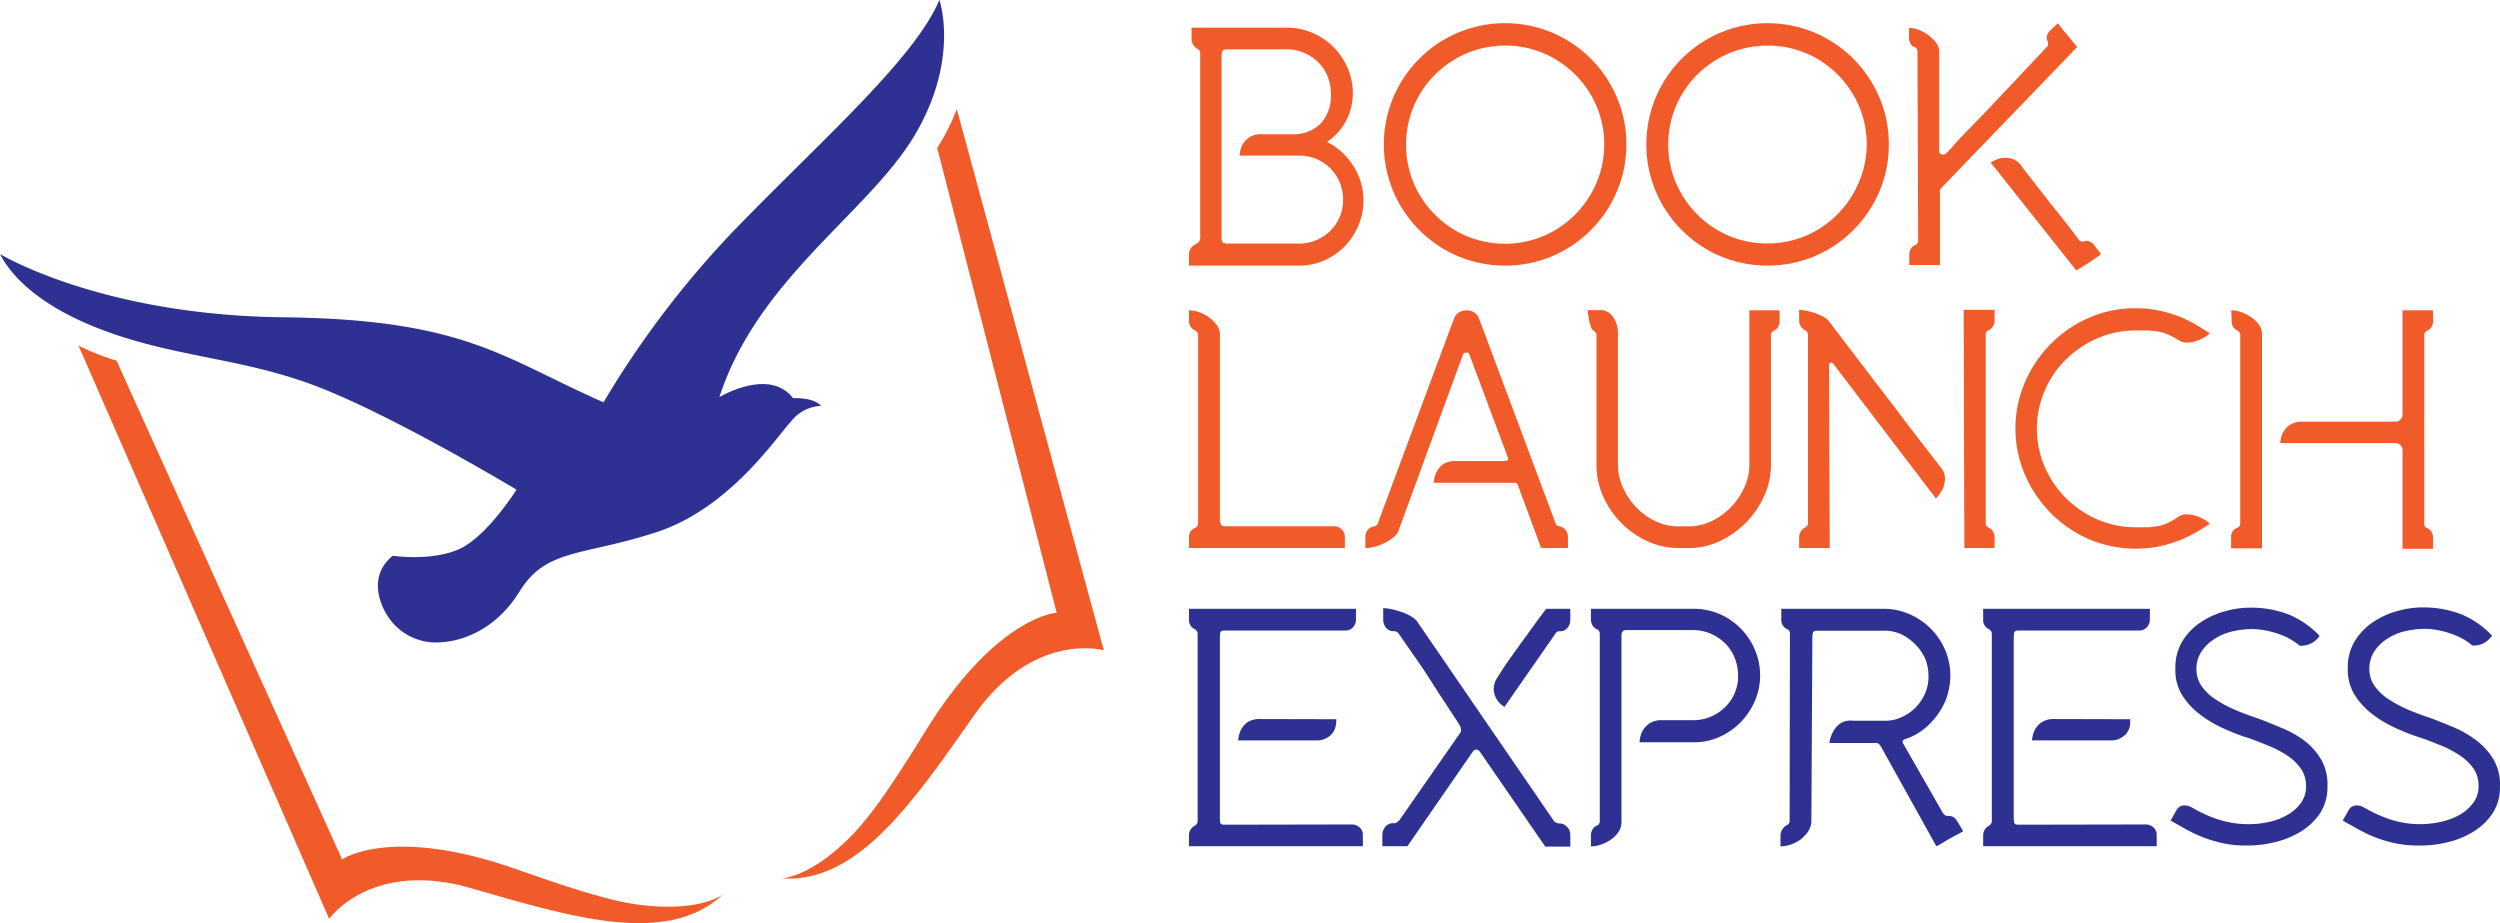 <svg xmlns:dc="http://purl.org/dc/elements/1.1/" xmlns:cc="http://creativecommons.org/ns#" xmlns:rdf="http://www.w3.org/1999/02/22-rdf-syntax-ns#" xmlns:svg="http://www.w3.org/2000/svg" xmlns="http://www.w3.org/2000/svg" xmlns:sodipodi="http://sodipodi.sourceforge.net/DTD/sodipodi-0.dtd" xmlns:inkscape="http://www.inkscape.org/namespaces/inkscape" id="Layer_1" data-name="Layer 1" viewBox="0 0 398.871 147.281" sodipodi:docname="BooklaunchExpress-logo-34-SVG_cropped.svg" width="398.871" height="147.281" inkscape:version="0.92.3 (2405546, 2018-03-11)"><defs id="defs4"><style id="style2">.cls-1{fill:#2e3192;}.cls-2{fill:#f15a29;}</style></defs><title id="title6">BooklaunchExpress-logo-34-SVG</title><path class="cls-1" d="m 0,40.53 c 0,0 16.05,9.76 45.17,10.09 29.12,0.33 35.07,6.51 51.12,13.57 A 151.33,151.33 0 0 1 118.12,35.73 C 132.01,21.51 145.91,9.27 149.88,0 c 0,0 3.31,9.43 -4,21.67 -7.31,12.24 -25,22.83 -31.1,41.69 0,0 7.94,-4.8 11.75,0.17 0,0 3.27,-0.19 4.47,1.23 a 6.38,6.38 0 0 0 -4.63,2.29 c -2.34,2.46 -9.83,14 -21.61,17.85 -11.78,3.85 -17.61,2.57 -21.84,9.43 -4.23,6.86 -10.18,8 -12.35,8.12 a 9.13,9.13 0 0 1 -9,-4.63 c 0,0 -3.49,-5.43 1.09,-9.15 0,0 6,0.91 10.47,-1 4.47,-1.91 9.28,-9.54 9.28,-9.54 0,0 -19,-11.45 -31.42,-16.31 C 38.57,56.96 27.8,57.13 15.64,52.37 3.48,47.61 0.61,41.64 0,40.53 Z" id="path8" inkscape:connector-curvature="0" style="fill:#2e3192"></path><path class="cls-2" d="m 152.65,17.39 23.46,86.37 c 0,0 -11.14,-3.21 -20.7,10.37 -9.56,13.58 -18.51,26.91 -30.73,26 0,0 4.35,0 10.85,-6.46 3.52,-3.5 7.11,-8.93 12.25,-17.21 11.28,-18.17 20.81,-18.7 20.81,-18.7 L 149.53,23.6 a 32.93,32.93 0 0 0 3.12,-6.21 z" id="path10" inkscape:connector-curvature="0" style="fill:#f15a29"></path><path class="cls-2" d="m 12.52,55.13 40,91.47 c 0,0 6.67,-9.49 22.61,-4.9 15.94,4.59 31.28,9.36 40.22,1 0,0 -3.4,2.73 -12.5,1.76 -4.94,-0.52 -11.15,-2.5 -20.34,-5.73 -20.16,-7.14 -27.92,-1.6 -27.92,-1.6 l -36,-79.59 a 35.83,35.83 0 0 1 -6.07,-2.41 z" id="path12" inkscape:connector-curvature="0" style="fill:#f15a29"></path><path class="cls-2" d="m 211.75,22.66 a 9.33,9.33 0 0 1 2.3,1.58 11.37,11.37 0 0 1 1.84,2.19 10.34,10.34 0 0 1 1.22,2.63 9.64,9.64 0 0 1 0.43,2.87 10.22,10.22 0 0 1 -0.81,4.06 10.56,10.56 0 0 1 -2.22,3.33 10.21,10.21 0 0 1 -3.28,2.25 9.87,9.87 0 0 1 -4,0.81 H 189.7 v -1.84 a 1.62,1.62 0 0 1 0.35,-1 2.52,2.52 0 0 1 0.79,-0.65 0.84,0.84 0 0 0 0.48,-0.38 1.12,1.12 0 0 0 0.17,-0.59 V 8.53 a 0.82,0.82 0 0 0 -0.22,-0.6 0.34,0.34 0 0 0 -0.16,-0.11 1.81,1.81 0 0 1 -1,-1.62 V 4.41 h 15.22 a 10.08,10.08 0 0 1 4.09,0.84 10.57,10.57 0 0 1 5.58,5.58 10.11,10.11 0 0 1 0.84,4.09 9.32,9.32 0 0 1 -4.06,7.69 z m -4.5,16.2 a 6.94,6.94 0 0 0 2.74,-0.54 7.32,7.32 0 0 0 2.22,-1.46 7,7 0 0 0 1.52,-2.2 6.73,6.73 0 0 0 0.56,-2.73 7.07,7.07 0 0 0 -2.08,-5.12 6.65,6.65 0 0 0 -2.22,-1.46 7.11,7.11 0 0 0 -2.74,-0.52 h -9.48 a 4.43,4.43 0 0 1 0.43,-1.68 3.23,3.23 0 0 1 3.15,-1.73 h 4.76 a 6.13,6.13 0 0 0 4.58,-1.68 6.52,6.52 0 0 0 1.65,-4.77 7.3,7.3 0 0 0 -0.54,-2.82 6.66,6.66 0 0 0 -1.51,-2.24 7.24,7.24 0 0 0 -2.25,-1.49 7,7 0 0 0 -2.74,-0.55 h -9.53 c -0.44,0 -0.69,0.12 -0.76,0.36 a 2.53,2.53 0 0 0 -0.11,0.73 v 28.87 q 0,0.76 0.24,0.9 a 1.93,1.93 0 0 0 0.84,0.13 z" id="path14" inkscape:connector-curvature="0" style="fill:#f15a29"></path><path class="cls-2" d="m 259.48,23.04 a 18.8,18.8 0 0 1 -1.52,7.53 19.49,19.49 0 0 1 -10.29,10.3 19.56,19.56 0 0 1 -15.07,0 19.49,19.49 0 0 1 -10.29,-10.3 19.41,19.41 0 0 1 0,-15.06 19.42,19.42 0 0 1 10.29,-10.29 19.44,19.44 0 0 1 15.07,0 19.42,19.42 0 0 1 10.29,10.29 18.87,18.87 0 0 1 1.52,7.53 z m -3.53,0 a 15.38,15.38 0 0 0 -1.24,-6.14 15.75,15.75 0 0 0 -3.39,-5 16.07,16.07 0 0 0 -5,-3.39 15.92,15.92 0 0 0 -12.32,0 15.81,15.81 0 0 0 -8.43,8.43 15.92,15.92 0 0 0 0,12.32 16.07,16.07 0 0 0 3.39,5 15.75,15.75 0 0 0 5,3.39 15.92,15.92 0 0 0 12.32,0 16,16 0 0 0 8.4,-8.4 15.33,15.33 0 0 0 1.27,-6.21 z" id="path16" inkscape:connector-curvature="0" style="fill:#f15a29"></path><path class="cls-2" d="m 301.35,23.04 a 18.79,18.79 0 0 1 -1.51,7.53 19.68,19.68 0 0 1 -4.15,6.15 19.34,19.34 0 0 1 -6.15,4.15 19.53,19.53 0 0 1 -15.06,0 19.4,19.4 0 0 1 -10.29,-10.3 19.41,19.41 0 0 1 0,-15.06 19.34,19.34 0 0 1 10.29,-10.29 19.41,19.41 0 0 1 15.06,0 19.48,19.48 0 0 1 6.15,4.14 19.91,19.91 0 0 1 4.15,6.15 18.86,18.86 0 0 1 1.51,7.53 z m -3.52,0 a 15.22,15.22 0 0 0 -1.25,-6.14 15.72,15.72 0 0 0 -3.38,-5 16.07,16.07 0 0 0 -5,-3.39 15.95,15.95 0 0 0 -12.33,0 15.84,15.84 0 0 0 -8.46,8.39 15.8,15.8 0 0 0 0,12.32 16.07,16.07 0 0 0 3.39,5 15.82,15.82 0 0 0 5,3.39 15.95,15.95 0 0 0 12.33,0 15.91,15.91 0 0 0 8.39,-8.4 15.17,15.17 0 0 0 1.31,-6.17 z" id="path18" inkscape:connector-curvature="0" style="fill:#f15a29"></path><path class="cls-2" d="m 328.33,3.7 0.52,0.68 c 0.23,0.31 0.5,0.64 0.81,1 0.31,0.36 0.61,0.73 0.92,1.11 0.31,0.38 0.59,0.72 0.84,1 L 309.8,29.92 c -0.18,0.19 -0.28,0.31 -0.29,0.38 a 2.48,2.48 0 0 0 0,0.49 v 11.49 h -4.88 v -1.79 a 1.61,1.61 0 0 1 0.25,-0.81 1.46,1.46 0 0 1 0.84,-0.65 l 0.16,-0.17 a 2.12,2.12 0 0 1 0.11,-0.21 0.91,0.91 0 0 0 0.05,-0.33 l -0.11,-30 A 0.6,0.6 0 0 0 305.88,8 0.42,0.42 0 0 1 305.82,7.86 0.3,0.3 0 0 0 305.77,7.73 0.62,0.62 0 0 1 305.66,7.56 1.17,1.17 0 0 1 304.85,7.02 1.56,1.56 0 0 1 304.58,6.21 V 4.46 a 4.4,4.4 0 0 1 1.6,0.33 5.69,5.69 0 0 1 1.51,0.84 6.29,6.29 0 0 1 1.17,1.13 2.47,2.47 0 0 1 0.54,1.28 v 16 a 0.47,0.47 0 0 0 0.29,0.54 0.64,0.64 0 0 0 0.63,0 0.38,0.38 0 0 0 0.16,-0.08 6.77,6.77 0 0 0 0.57,-0.57 l 1.36,-1.54 c 0.65,-0.68 1.58,-1.65 2.79,-2.89 1.21,-1.24 2.74,-2.85 4.58,-4.8 1.84,-1.95 4.1,-4.35 6.77,-7.2 a 0.67,0.67 0 0 0 0.22,-0.49 1,1 0 0 0 -0.11,-0.49 1.2,1.2 0 0 1 -0.11,-0.54 1.67,1.67 0 0 1 0.44,-1 l 0.59,-0.56 c 0.21,-0.18 0.46,-0.43 0.75,-0.72 z m 5.85,35.49 0.52,0.68 0.51,0.67 a 5.43,5.43 0 0 1 -0.68,0.52 l -1.13,0.76 -1.22,0.78 c -0.4,0.25 -0.71,0.43 -0.92,0.54 L 317.6,25.92 a 6.42,6.42 0 0 1 1.68,-0.71 4.79,4.79 0 0 1 1.63,0.08 3,3 0 0 1 1.68,1.28 c 0.25,0.36 0.59,0.8 1,1.32 0.41,0.52 0.86,1.1 1.33,1.71 0.47,0.61 1,1.25 1.49,1.9 0.49,0.65 1,1.3 1.54,1.95 q 1.79,2.22 3.69,4.76 a 0.9,0.9 0 0 0 0.48,0.33 1.12,1.12 0 0 0 0.27,0 1.9,1.9 0 0 1 0.55,-0.11 1.66,1.66 0 0 1 1.24,0.76 z" id="path20" inkscape:connector-curvature="0" style="fill:#f15a29"></path><path class="cls-1" d="m 215.65,131.54 a 1.83,1.83 0 0 1 1.27,0.47 1.55,1.55 0 0 1 0.52,1.21 v 1.79 H 189.7 v -1.73 a 1.69,1.69 0 0 1 1,-1.57 l 0.16,-0.17 a 0.74,0.74 0 0 0 0.22,-0.54 v -29.87 a 0.74,0.74 0 0 0 -0.22,-0.54 l -0.16,-0.17 a 1.6,1.6 0 0 1 -1,-1.62 v -1.67 h 26.65 v 1.68 a 1.76,1.76 0 0 1 -0.49,1.27 1.61,1.61 0 0 1 -1.24,0.52 h -19.29 c -0.39,0 -0.61,0.13 -0.65,0.4 a 6.58,6.58 0 0 0 -0.05,0.68 v 28.82 a 3.41,3.41 0 0 0 0.08,0.76 c 0,0.22 0.26,0.32 0.62,0.32 z m -2.44,-16.79 c 0,0.14 0,0.41 -0.05,0.79 a 3.1,3.1 0 0 1 -0.36,1.13 2.77,2.77 0 0 1 -1,1 3.27,3.27 0 0 1 -1.87,0.46 h -12.38 a 4.26,4.26 0 0 1 0.44,-1.68 3.41,3.41 0 0 1 1,-1.19 3.58,3.58 0 0 1 2.14,-0.54 z" id="path22" inkscape:connector-curvature="0" style="fill:#2e3192"></path><path class="cls-1" d="m 248.8,131.38 a 1.63,1.63 0 0 1 1.22,0.54 1.82,1.82 0 0 1 0.52,1.3 v 1.85 h -4 L 236.09,119.9 a 0.76,0.76 0 0 0 -0.52,-0.3 0.66,0.66 0 0 0 -0.57,0.3 l -10.45,15.11 h -4 v -1.79 a 2,2 0 0 1 0.49,-1.32 1.58,1.58 0 0 1 1.25,-0.57 0.64,0.64 0 0 0 0.46,-0.06 4.45,4.45 0 0 0 0.46,-0.32 l 9.75,-14 a 0.8,0.8 0 0 0 0.13,-0.27 1.68,1.68 0 0 0 0,-0.38 1.08,1.08 0 0 0 -0.13,-0.44 c -0.09,-0.18 -0.38,-0.65 -0.87,-1.4 -0.49,-0.75 -1.26,-1.93 -2.3,-3.5 -1.04,-1.57 -2.38,-3.83 -4.38,-6.61 l -2.23,-3.22 a 0.94,0.94 0 0 0 -0.87,-0.43 1.45,1.45 0 0 1 -1.19,-0.57 2,2 0 0 1 -0.43,-1.22 v -1.88 a 6.61,6.61 0 0 1 1.32,0.17 13.24,13.24 0 0 1 1.58,0.43 8.16,8.16 0 0 1 1.43,0.65 4,4 0 0 1 1,0.76 l 21.88,31.91 a 1.17,1.17 0 0 0 0.9,0.43 z m 1.74,-34.25 v 1.79 a 1.92,1.92 0 0 1 -0.44,1.24 1.42,1.42 0 0 1 -1.19,0.55 0.8,0.8 0 0 0 -0.81,0.48 l -8.07,11.6 a 4.13,4.13 0 0 1 -1.25,-1.25 3.4,3.4 0 0 1 -0.46,-1.49 3.46,3.46 0 0 1 0.68,-2.09 q 0.32,-0.54 0.84,-1.32 c 0.34,-0.53 0.72,-1.08 1.14,-1.66 l 1.27,-1.78 c 0.43,-0.62 0.87,-1.21 1.3,-1.79 q 1.46,-2.06 3.14,-4.28 z" id="path24" inkscape:connector-curvature="0" style="fill:#2e3192"></path><path class="cls-1" d="m 274.27,97.93 a 10.75,10.75 0 0 1 5.71,5.72 10.24,10.24 0 0 1 0.84,4.11 10.08,10.08 0 0 1 -0.84,4.09 11.39,11.39 0 0 1 -2.27,3.39 11.18,11.18 0 0 1 -3.36,2.33 9.84,9.84 0 0 1 -4.09,0.86 h -8.67 a 4.33,4.33 0 0 1 0.43,-1.73 3.71,3.71 0 0 1 1.06,-1.22 3.32,3.32 0 0 1 2.08,-0.57 h 4.93 a 7.19,7.19 0 0 0 4.88,-1.84 6.92,6.92 0 0 0 1.57,-2 7.46,7.46 0 0 0 0.76,-2.57 v -0.71 a 7.44,7.44 0 0 0 -0.54,-2.84 6.84,6.84 0 0 0 -1.52,-2.3 7.34,7.34 0 0 0 -2.3,-1.55 7.18,7.18 0 0 0 -2.85,-0.57 h -10.68 a 0.57,0.57 0 0 0 -0.54,0.25 1,1 0 0 0 -0.17,0.57 v 29.9 a 2.59,2.59 0 0 1 -0.46,1.46 4.45,4.45 0 0 1 -1.19,1.22 6.18,6.18 0 0 1 -1.6,0.81 5,5 0 0 1 -1.62,0.3 v -1.73 a 1.85,1.85 0 0 1 0.27,-1 1.33,1.33 0 0 1 0.76,-0.62 0.34,0.34 0 0 0 0.16,-0.11 0.83,0.83 0 0 0 0.22,-0.6 v -29.85 a 0.85,0.85 0 0 0 -0.22,-0.6 0.34,0.34 0 0 0 -0.16,-0.11 1.29,1.29 0 0 1 -0.76,-0.62 1.83,1.83 0 0 1 -0.27,-0.95 v -1.72 h 16.3 a 10.51,10.51 0 0 1 4.14,0.8 z" id="path26" inkscape:connector-curvature="0" style="fill:#2e3192"></path><path class="cls-1" d="m 311.81,130.46 a 1.26,1.26 0 0 1 0.3,0.33 c 0.12,0.18 0.26,0.38 0.4,0.62 0.14,0.24 0.28,0.47 0.41,0.7 a 5.39,5.39 0 0 0 0.3,0.52 l -0.25,0.13 -0.4,0.25 -0.49,0.24 -0.65,0.35 c -0.22,0.11 -0.43,0.23 -0.65,0.36 -0.22,0.13 -0.43,0.26 -0.65,0.4 l -0.65,0.38 a 3.4,3.4 0 0 1 -0.54,0.27 l -8.83,-15.88 -0.27,-0.37 a 0.7,0.7 0 0 0 -0.6,-0.22 h -7.37 a 5.22,5.22 0 0 1 1.11,-2.55 2.94,2.94 0 0 1 2.63,-1 h 4.93 a 6.26,6.26 0 0 0 2.76,-0.52 7.34,7.34 0 0 0 2.28,-1.54 7.44,7.44 0 0 0 1.54,-2.25 6.63,6.63 0 0 0 0.57,-2.74 7.45,7.45 0 0 0 -0.54,-2.87 8,8 0 0 0 -2.66,-3.19 6.3,6.3 0 0 0 -3.95,-1.25 h -10.73 c -0.32,0 -0.51,0.12 -0.57,0.35 a 3.19,3.19 0 0 0 -0.08,0.63 L 289,131.24 a 3.48,3.48 0 0 1 -0.59,1.52 5.34,5.34 0 0 1 -1.2,1.22 5.45,5.45 0 0 1 -1.54,0.78 5.21,5.21 0 0 1 -1.6,0.27 v -0.81 a 3.23,3.23 0 0 1 0,-0.35 5.41,5.41 0 0 0 0,-0.63 2,2 0 0 1 1.19,-1.68 0.78,0.78 0 0 0 0.27,-0.54 l 0.05,-29.85 a 0.91,0.91 0 0 0 -0.21,-0.65 c -0.08,-0.07 -0.13,-0.11 -0.17,-0.11 a 1.59,1.59 0 0 1 -1,-1.51 v -1.77 h 16.25 a 10.26,10.26 0 0 1 4.23,0.87 10.88,10.88 0 0 1 5.68,5.74 10.59,10.59 0 0 1 0.82,4.17 12.09,12.09 0 0 1 -0.6,3.42 11.48,11.48 0 0 1 -2.6,4.06 9.56,9.56 0 0 1 -4.06,2.55 0.61,0.61 0 0 0 -0.27,0.16 0.37,0.37 0 0 0 -0.06,0.43 l 6.29,11 c 0.25,0.43 0.52,0.65 0.81,0.65 h 0.22 a 1.56,1.56 0 0 1 0.9,0.28 z" id="path28" inkscape:connector-curvature="0" style="fill:#2e3192"></path><path class="cls-1" d="m 342.31,131.54 a 1.83,1.83 0 0 1 1.27,0.47 1.55,1.55 0 0 1 0.52,1.21 v 1.79 h -27.69 v -1.73 a 1.69,1.69 0 0 1 1,-1.57 l 0.16,-0.17 a 0.74,0.74 0 0 0 0.22,-0.54 v -29.87 a 0.74,0.74 0 0 0 -0.22,-0.54 l -0.16,-0.17 a 1.6,1.6 0 0 1 -1,-1.62 v -1.67 h 26.6 v 1.68 a 1.79,1.79 0 0 1 -0.48,1.27 1.65,1.65 0 0 1 -1.25,0.52 h -19.29 c -0.4,0 -0.61,0.13 -0.65,0.4 a 6.58,6.58 0 0 0 -0.05,0.68 v 28.82 a 3.41,3.41 0 0 0 0.08,0.76 c 0.05,0.22 0.26,0.32 0.62,0.32 z m -2.44,-16.79 c 0,0.14 0,0.41 0,0.79 a 3.1,3.1 0 0 1 -0.36,1.13 2.77,2.77 0 0 1 -1,1 3.27,3.27 0 0 1 -1.87,0.46 h -12.43 a 4.44,4.44 0 0 1 0.44,-1.68 3.41,3.41 0 0 1 1.05,-1.19 3.58,3.58 0 0 1 2.14,-0.54 z" id="path30" inkscape:connector-curvature="0" style="fill:#2e3192"></path><path class="cls-1" d="m 358.18,134.9 a 17.26,17.26 0 0 1 -4.68,-0.65 19.51,19.51 0 0 1 -4.31,-1.73 4.14,4.14 0 0 1 -0.57,-0.3 l -0.87,-0.49 -0.86,-0.48 c -0.27,-0.17 -0.46,-0.28 -0.57,-0.36 0.36,-0.61 0.67,-1.16 0.95,-1.65 a 1.39,1.39 0 0 1 1.32,-0.73 2,2 0 0 1 0.79,0.16 7,7 0 0 1 0.62,0.33 21.43,21.43 0 0 0 3.82,1.71 15.6,15.6 0 0 0 8.07,0.46 10.46,10.46 0 0 0 3.09,-1.17 6.75,6.75 0 0 0 2.14,-1.92 4.38,4.38 0 0 0 0.81,-2.6 4.87,4.87 0 0 0 -0.81,-2.82 7.9,7.9 0 0 0 -2.19,-2.11 16.81,16.81 0 0 0 -3.2,-1.65 c -1.21,-0.49 -2.46,-1 -3.76,-1.39 a 33.37,33.37 0 0 1 -3.85,-1.59 18.23,18.23 0 0 1 -3.52,-2.25 11.19,11.19 0 0 1 -2.58,-3 7.63,7.63 0 0 1 -0.94,-4.06 8.14,8.14 0 0 1 1.08,-4.25 9.81,9.81 0 0 1 2.84,-3 13.56,13.56 0 0 1 4,-1.84 15.1,15.1 0 0 1 4.41,-0.57 16.73,16.73 0 0 1 5.94,1.17 14.46,14.46 0 0 1 4.74,3.33 3.47,3.47 0 0 1 -1,1 3.53,3.53 0 0 1 -2.17,0.57 10.62,10.62 0 0 0 -3.46,-1.9 13.53,13.53 0 0 0 -4,-0.75 14,14 0 0 0 -3.41,0.4 8.79,8.79 0 0 0 -2.85,1.25 7,7 0 0 0 -2,2 4.9,4.9 0 0 0 -0.76,2.71 4.64,4.64 0 0 0 0.79,2.68 7.86,7.86 0 0 0 2.13,2.09 19.42,19.42 0 0 0 3,1.65 c 1.12,0.49 2.27,0.93 3.47,1.33 1.2,0.4 2.62,1 4,1.57 a 17.17,17.17 0 0 1 3.78,2.08 10.49,10.49 0 0 1 2.73,3.06 7.92,7.92 0 0 1 1,4.28 7.47,7.47 0 0 1 -1.25,4.38 10,10 0 0 1 -3.17,2.93 14.25,14.25 0 0 1 -4.25,1.65 18.11,18.11 0 0 1 -4.49,0.47 z" id="path32" inkscape:connector-curvature="0" style="fill:#2e3192"></path><path class="cls-1" d="m 385.65,134.9 a 17.28,17.28 0 0 1 -4.69,-0.65 19.42,19.42 0 0 1 -4.3,-1.73 4.14,4.14 0 0 1 -0.57,-0.3 l -0.87,-0.49 q -0.46,-0.24 -0.87,-0.48 c -0.27,-0.17 -0.46,-0.28 -0.57,-0.36 0.37,-0.61 0.68,-1.16 0.95,-1.65 a 1.4,1.4 0 0 1 1.33,-0.73 2,2 0 0 1 0.79,0.16 7,7 0 0 1 0.62,0.33 21.43,21.43 0 0 0 3.82,1.71 15,15 0 0 0 4.41,0.78 15.17,15.17 0 0 0 3.71,-0.36 10.68,10.68 0 0 0 3.09,-1.17 6.86,6.86 0 0 0 2.14,-1.92 4.38,4.38 0 0 0 0.81,-2.6 4.87,4.87 0 0 0 -0.81,-2.82 8,8 0 0 0 -2.2,-2.11 16.71,16.71 0 0 0 -3.19,-1.65 c -1.21,-0.49 -2.47,-1 -3.77,-1.39 a 34,34 0 0 1 -3.84,-1.59 18.31,18.31 0 0 1 -3.53,-2.25 11.33,11.33 0 0 1 -2.57,-3 7.63,7.63 0 0 1 -0.95,-4.06 8,8 0 0 1 1.09,-4.25 9.81,9.81 0 0 1 2.84,-3 13.32,13.32 0 0 1 4,-1.84 15.1,15.1 0 0 1 4.41,-0.57 16.67,16.67 0 0 1 5.93,1.17 14.36,14.36 0 0 1 4.74,3.33 3.44,3.44 0 0 1 -1,1 3.06,3.06 0 0 1 -1,0.46 3,3 0 0 1 -1.14,0.11 10.68,10.68 0 0 0 -3.47,-1.9 13.47,13.47 0 0 0 -3.95,-0.75 14,14 0 0 0 -3.41,0.4 8.6,8.6 0 0 0 -2.85,1.25 7.21,7.21 0 0 0 -2,2 5,5 0 0 0 -0.75,2.71 4.71,4.71 0 0 0 0.78,2.68 7.91,7.91 0 0 0 2.14,2.09 19,19 0 0 0 3,1.65 c 1.11,0.49 2.27,0.93 3.46,1.33 1.19,0.4 2.63,1 4,1.57 a 16.71,16.71 0 0 1 3.71,2.14 10.52,10.52 0 0 1 2.74,3.06 7.92,7.92 0 0 1 1,4.28 7.46,7.46 0 0 1 -1.24,4.38 10,10 0 0 1 -3.17,2.93 14.25,14.25 0 0 1 -4.25,1.65 18.21,18.21 0 0 1 -4.55,0.45 z" id="path34" inkscape:connector-curvature="0" style="fill:#2e3192"></path><path class="cls-2" d="m 214.08,84.48 a 1.66,1.66 0 0 1 0.49,1.16 v 1.79 H 189.7 V 85.7 a 1.54,1.54 0 0 1 1.08,-1.52 l 0.16,-0.16 a 0.73,0.73 0 0 0 0.22,-0.54 v -30 a 0.7,0.7 0 0 0 -0.22,-0.54 l -0.16,-0.17 a 1.61,1.61 0 0 1 -0.81,-0.65 1.58,1.58 0 0 1 -0.27,-0.86 v -1.75 a 4.94,4.94 0 0 1 1.62,0.3 6,6 0 0 1 1.6,0.84 5.43,5.43 0 0 1 1.22,1.22 2.38,2.38 0 0 1 0.49,1.43 v 29.58 a 2.54,2.54 0 0 0 0.11,0.65 c 0.07,0.29 0.32,0.43 0.76,0.43 h 17.33 a 1.67,1.67 0 0 1 1.25,0.52 z" id="path36" inkscape:connector-curvature="0" style="fill:#f15a29"></path><path class="cls-2" d="m 248.75,83.96 a 1.69,1.69 0 0 1 1.41,1.74 v 1.73 h -4.28 L 242.14,77.3 q -0.06,-0.27 -0.6,-0.27 h -12.78 a 4.28,4.28 0 0 1 0.43,-1.73 3.46,3.46 0 0 1 1,-1.19 3.28,3.28 0 0 1 2.06,-0.55 h 7.91 a 0.52,0.52 0 0 0 0.38,-0.16 0.29,0.29 0 0 0 0.05,-0.38 L 234.41,56.5 c -0.07,-0.18 -0.23,-0.26 -0.48,-0.25 -0.25,0.01 -0.42,0.1 -0.49,0.25 l -10.35,28.28 a 2.6,2.6 0 0 1 -0.84,1 8.06,8.06 0 0 1 -1.38,0.87 8.77,8.77 0 0 1 -1.6,0.6 6.08,6.08 0 0 1 -1.43,0.21 v -1.73 a 1.67,1.67 0 0 1 1.35,-1.74 0.84,0.84 0 0 0 0.7,-0.65 l 12.09,-32.5 a 2,2 0 0 1 0.81,-1 2.33,2.33 0 0 1 1.19,-0.32 2,2 0 0 1 2,1.3 l 12.14,32.5 a 0.83,0.83 0 0 0 0.63,0.64 z" id="path38" inkscape:connector-curvature="0" style="fill:#f15a29"></path><path class="cls-2" d="m 282.55,53.52 v 20.61 a 12.14,12.14 0 0 1 -1.08,5 14.46,14.46 0 0 1 -7.07,7.2 11.48,11.48 0 0 1 -5,1.11 h -1.62 a 11.62,11.62 0 0 1 -4.9,-1.08 14.17,14.17 0 0 1 -7.08,-7.12 12.16,12.16 0 0 1 -1.08,-5 V 53.52 a 0.73,0.73 0 0 0 -0.21,-0.54 l -0.17,-0.17 a 0.94,0.94 0 0 1 -0.46,-0.54 5.84,5.84 0 0 1 -0.3,-1 c -0.07,-0.36 -0.13,-0.72 -0.19,-1.06 a 6.17,6.17 0 0 1 -0.08,-0.73 h 1.85 a 2.48,2.48 0 0 1 2.25,1.14 4.73,4.73 0 0 1 0.73,2.68 v 20.83 a 8.8,8.8 0 0 0 0.82,3.71 11.27,11.27 0 0 0 2.14,3.14 10.09,10.09 0 0 0 3.06,2.19 8.44,8.44 0 0 0 3.63,0.81 h 1.62 a 8.37,8.37 0 0 0 3.66,-0.83 10.52,10.52 0 0 0 3.09,-2.23 11.34,11.34 0 0 0 2.14,-3.14 8.63,8.63 0 0 0 0.81,-3.65 V 49.51 h 4.82 v 1.68 a 1.6,1.6 0 0 1 -1,1.62 0.78,0.78 0 0 0 -0.21,0.17 0.74,0.74 0 0 0 -0.17,0.54 z" id="path40" inkscape:connector-curvature="0" style="fill:#f15a29"></path><path class="cls-2" d="m 291.76,51.19 q 4.44,5.85 8.18,10.73 l 3.15,4.11 c 1,1.38 2,2.64 2.89,3.8 l 2.31,3 1.35,1.73 a 2.83,2.83 0 0 1 0.68,1.81 4.22,4.22 0 0 1 -0.35,1.6 6.26,6.26 0 0 1 -1.09,1.57 L 292.52,58.07 a 0.41,0.41 0 0 0 -0.46,-0.19 0.33,0.33 0 0 0 -0.24,0.35 l 0.11,29.2 h -4.88 V 85.7 a 1.7,1.7 0 0 1 0.27,-0.92 1.62,1.62 0 0 1 0.76,-0.65 l 0.16,-0.17 a 0.7,0.7 0 0 0 0.22,-0.54 v -30 a 0.73,0.73 0 0 0 -0.22,-0.54 l -0.16,-0.16 a 1.62,1.62 0 0 1 -0.76,-0.65 1.72,1.72 0 0 1 -0.27,-0.92 v -1.69 a 6.48,6.48 0 0 1 1.19,0.13 9.39,9.39 0 0 1 1.38,0.38 8.72,8.72 0 0 1 1.28,0.57 3,3 0 0 1 0.86,0.65 z m 23.19,36.24 h -1.54 l -0.11,-38 h 4.93 v 1.73 a 1.72,1.72 0 0 1 -0.27,0.92 1.62,1.62 0 0 1 -0.76,0.65 1.34,1.34 0 0 0 -0.22,0.16 0.79,0.79 0 0 0 -0.16,0.54 v 30 a 0.76,0.76 0 0 0 0.16,0.54 1,1 0 0 0 0.22,0.17 1.62,1.62 0 0 1 0.76,0.65 1.7,1.7 0 0 1 0.27,0.92 v 1.73 z" id="path42" inkscape:connector-curvature="0" style="fill:#f15a29"></path><path class="cls-2" d="m 347.62,82.39 a 2.48,2.48 0 0 1 1.46,-0.32 5.55,5.55 0 0 1 1.54,0.32 6.64,6.64 0 0 1 1.28,0.63 1.92,1.92 0 0 1 0.65,0.57 c -0.76,0.5 -1.56,1 -2.39,1.46 a 19.94,19.94 0 0 1 -5.74,2.14 19.22,19.22 0 0 1 -11.19,-1.19 19.38,19.38 0 0 1 -6.09,-4.2 19.9,19.9 0 0 1 -4.09,-6.12 18.7,18.7 0 0 1 0,-14.63 19.9,19.9 0 0 1 4.09,-6.12 19.38,19.38 0 0 1 6.09,-4.2 18.36,18.36 0 0 1 7.51,-1.55 17.6,17.6 0 0 1 3.68,0.36 19.74,19.74 0 0 1 3.09,0.89 18.51,18.51 0 0 1 2.65,1.27 c 0.83,0.49 1.63,1 2.39,1.44 a 2.17,2.17 0 0 1 -0.65,0.57 6.63,6.63 0 0 1 -1.28,0.62 5.56,5.56 0 0 1 -1.54,0.33 2.31,2.31 0 0 1 -1.46,-0.38 12.53,12.53 0 0 0 -1.74,-0.92 6.63,6.63 0 0 0 -1.54,-0.46 12.15,12.15 0 0 0 -1.63,-0.17 h -2 a 15.09,15.09 0 0 0 -6.07,1.24 16.47,16.47 0 0 0 -5,3.36 15.62,15.62 0 0 0 -3.41,5 15.41,15.41 0 0 0 0,12.16 15.84,15.84 0 0 0 3.41,5 16.2,16.2 0 0 0 5,3.39 15.09,15.09 0 0 0 6.07,1.24 c 0.76,0 1.41,0 2,0 a 10.69,10.69 0 0 0 1.63,-0.19 7.87,7.87 0 0 0 1.54,-0.49 10.75,10.75 0 0 0 1.74,-1.05 z" id="path44" inkscape:connector-curvature="0" style="fill:#f15a29"></path><path class="cls-2" d="m 356.01,49.51 a 4.74,4.74 0 0 1 1.6,0.3 6.49,6.49 0 0 1 1.57,0.81 4.94,4.94 0 0 1 1.23,1.19 2.39,2.39 0 0 1 0.49,1.44 v 34.24 h -4.93 v -1.85 a 1.45,1.45 0 0 1 1.08,-1.46 l 0.17,-0.16 a 0.76,0.76 0 0 0 0.21,-0.54 v -30 a 0.73,0.73 0 0 0 -0.21,-0.54 l -0.17,-0.17 a 1.63,1.63 0 0 1 -1,-1.57 z m 31.16,3.3 a 0.69,0.69 0 0 0 -0.22,0.17 0.74,0.74 0 0 0 -0.16,0.54 v 30 a 0.74,0.74 0 0 0 0.16,0.54 0.65,0.65 0 0 0 0.22,0.16 1.39,1.39 0 0 1 0.75,0.6 1.79,1.79 0 0 1 0.27,1 v 1.74 h -4.87 V 71.78 a 1.13,1.13 0 0 0 -1.08,-1.09 h -18.43 a 4.44,4.44 0 0 1 0.44,-1.68 3.45,3.45 0 0 1 1.06,-1.19 3.55,3.55 0 0 1 2.14,-0.54 h 14.79 a 1,1 0 0 0 0.75,-0.35 1.14,1.14 0 0 0 0.33,-0.79 V 49.51 h 4.87 v 1.73 a 1.62,1.62 0 0 1 -1.02,1.57 z" id="path46" inkscape:connector-curvature="0" style="fill:#f15a29"></path></svg>